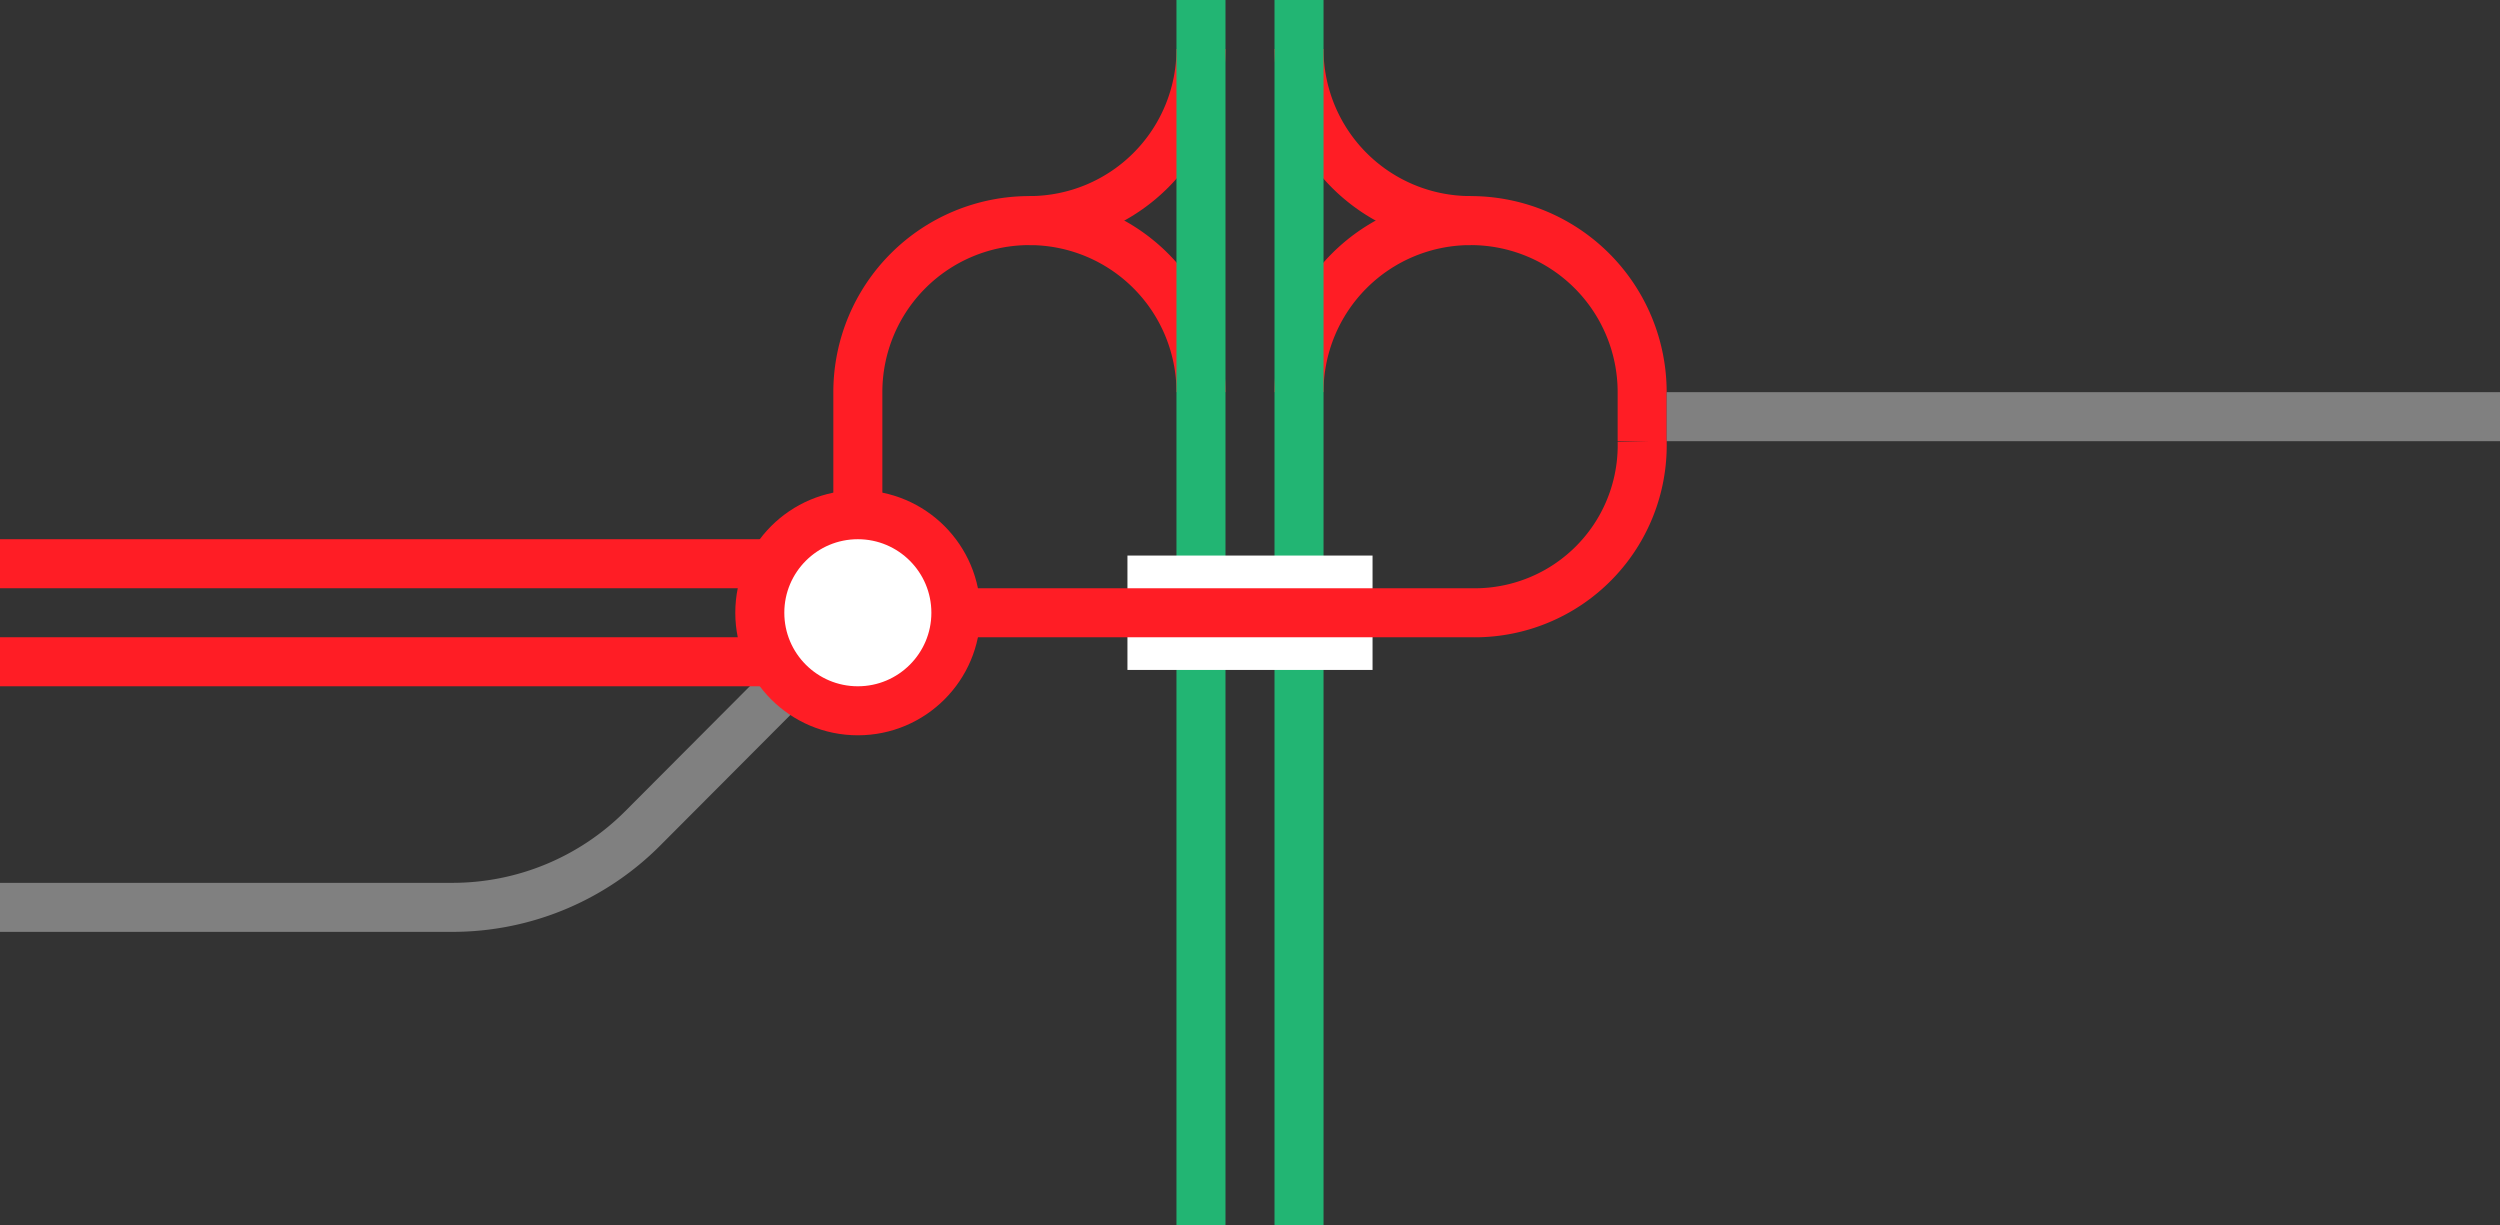 <svg viewBox="0 0 153 75" xmlns="http://www.w3.org/2000/svg"><rect x="0" y="0" width="153" height="75" fill="#333333" stroke="none"/><g fill="none"><path d="m79.5 24a10.5 10.5 0 0 1 21 0v3" stroke="#ff1d25" stroke-miterlimit="10" stroke-width="3"/><path d="m90 13.5a10.5 10.5 0 0 1 -10.5-10.5" stroke="#ff1d25" stroke-miterlimit="10" stroke-width="3"/><path d="m73.5 24a10.5 10.5 0 0 0 -21 0v12" stroke="#ff1d25" stroke-miterlimit="10" stroke-width="3"/><path d="m63 13.5a10.5 10.5 0 0 0 10.5-10.5" stroke="#ff1d25" stroke-miterlimit="10" stroke-width="3"/><path d="m79.5 0v75" stroke="#22b573" stroke-miterlimit="10" stroke-width="3"/><path d="m73.5 0v75" stroke="#22b573" stroke-miterlimit="10" stroke-width="3"/><path d="m0 35.97h3v3h-3z"/><path d="m150 33.05h3v3h-3z"/></g><path d="m102 25.5h51" fill="#fff" stroke="#808080" stroke-miterlimit="10" stroke-width="3"/><path d="m69 37.5h15" fill="#fff" stroke="#fff" stroke-miterlimit="10" stroke-width="7"/><path d="m58.5 37.5h31.5a10.25 10.25 0 0 0 10.5-10.5" fill="none" stroke="#ff1d25" stroke-miterlimit="10" stroke-width="3"/><path d="m0 55.53h27.71a16.44 16.44 0 0 0 11.62-4.83l13.17-13.21" fill="none" stroke="#808080" stroke-miterlimit="10" stroke-width="3"/><path d="m0 40.5h52.5" fill="none" stroke="#ff1d25" stroke-miterlimit="10" stroke-width="3"/><path d="m0 34.5h52.5" fill="none" stroke="#ff1d25" stroke-miterlimit="10" stroke-width="3"/><circle cx="52.5" cy="37.5" fill="#fff" r="6" stroke="#ff1d25" stroke-miterlimit="10" stroke-width="3"/></svg>